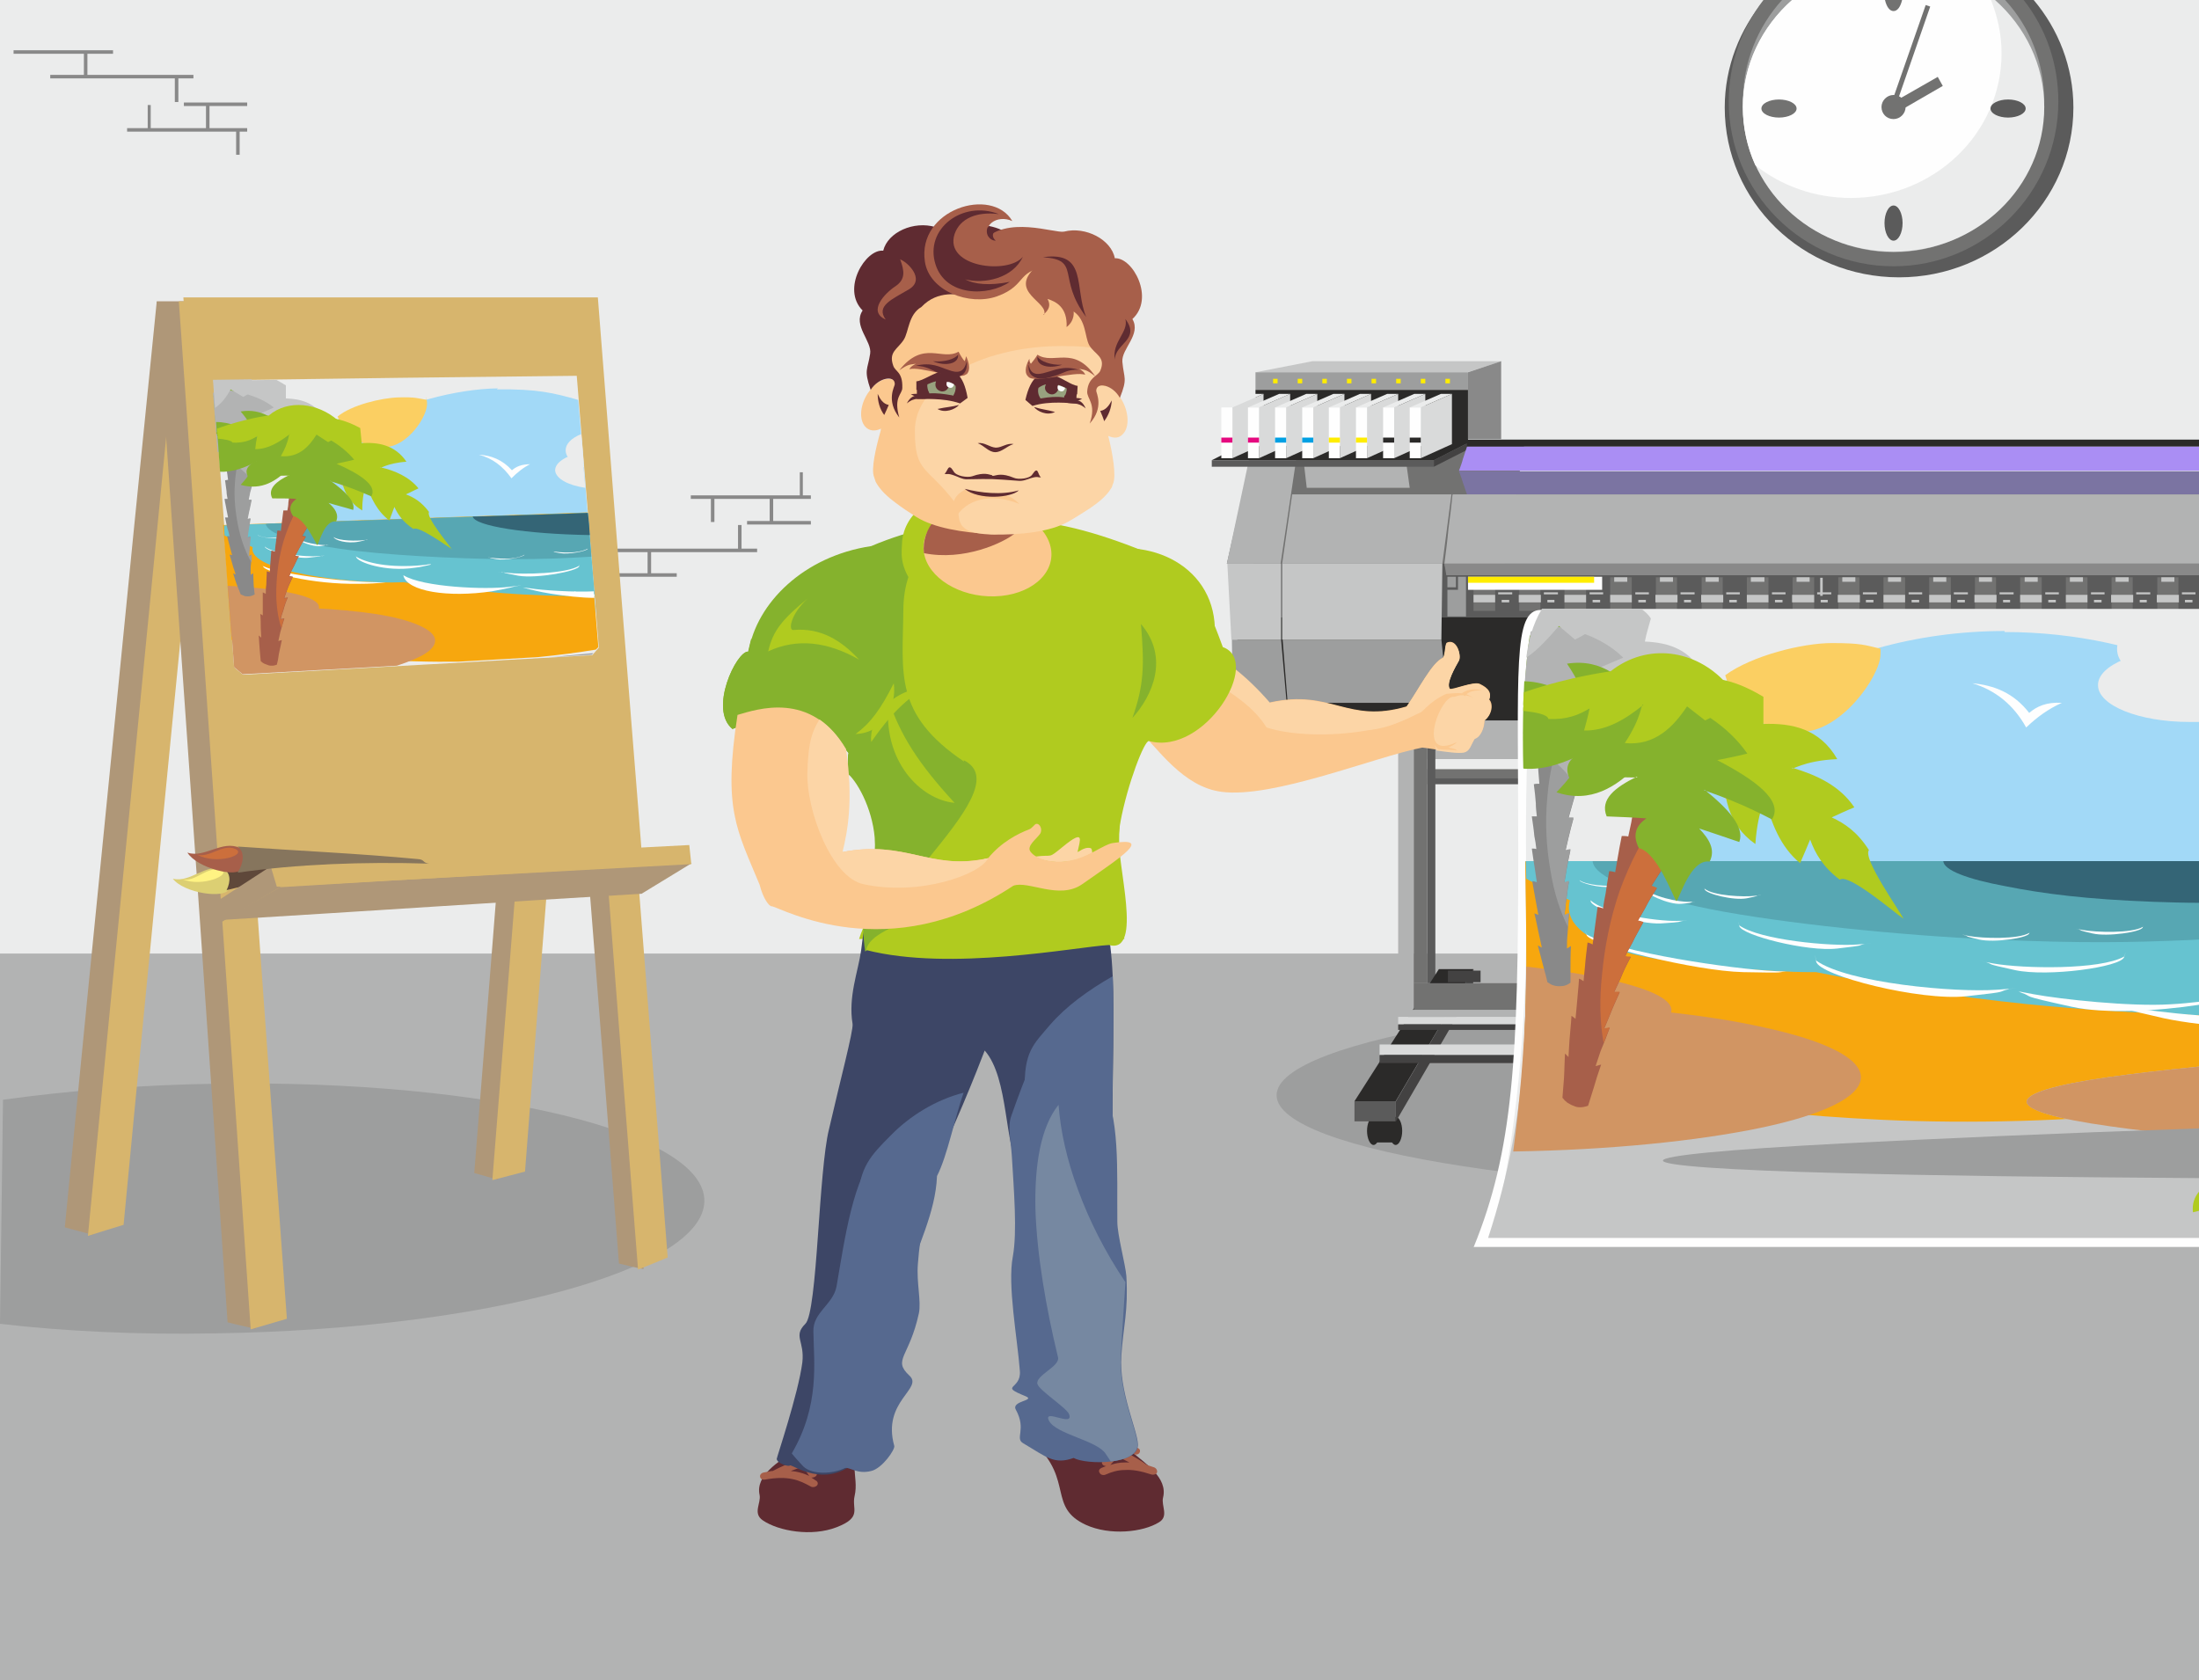<?xml version="1.0" encoding="UTF-8"?>
<!DOCTYPE svg PUBLIC "-//W3C//DTD SVG 1.1//EN" "http://www.w3.org/Graphics/SVG/1.1/DTD/svg11.dtd">
<!-- Creator: CorelDRAW 2017 -->
<svg xmlns="http://www.w3.org/2000/svg" xml:space="preserve" width="43.773mm" height="33.443mm" version="1.1" style="shape-rendering:geometricPrecision; text-rendering:geometricPrecision; image-rendering:optimizeQuality; fill-rule:evenodd; clip-rule:evenodd"
viewBox="0 0 4377 3344"
 xmlns:xlink="http://www.w3.org/1999/xlink">
 <defs>
  <style type="text/css">
   <![CDATA[
    .fil11 {fill:#FEFEFE}
    .fil0 {fill:#EBECEC}
    .fil10 {fill:#D9DADA}
    .fil7 {fill:#C5C6C6}
    .fil1 {fill:#B2B3B3}
    .fil2 {fill:#9D9E9E}
    .fil9 {fill:#898989}
    .fil5 {fill:#727271}
    .fil4 {fill:#5B5B5B}
    .fil6 {fill:#434242}
    .fil3 {fill:#2B2A29}
    .fil41 {fill:#FFF383}
    .fil39 {fill:#DCCF73}
    .fil8 {fill:#FFED00}
    .fil28 {fill:#FCD5A6}
    .fil37 {fill:#AF9778}
    .fil42 {fill:#86755D}
    .fil38 {fill:#D7B56D}
    .fil27 {fill:#FBC88F}
    .fil22 {fill:#D19563}
    .fil17 {fill:#F7A70E}
    .fil24 {fill:#A75F4A}
    .fil25 {fill:#CC6F3C}
    .fil43 {fill:#CC6F3C}
    .fil12 {fill:#E5097F}
    .fil21 {fill:#FBCF62}
    .fil36 {fill:#98A27F}
    .fil30 {fill:#5F2B31}
    .fil16 {fill:#A2D9F7}
    .fil26 {fill:#B0CB1F}
    .fil29 {fill:#B0CB1F}
    .fil33 {fill:#7688A1}
    .fil40 {fill:#5F483A}
    .fil23 {fill:#85B22D}
    .fil34 {fill:#85B22D}
    .fil15 {fill:#7B74A2}
    .fil18 {fill:#66C3D0}
    .fil19 {fill:#57A7B3}
    .fil32 {fill:#56698F}
    .fil20 {fill:#346576}
    .fil31 {fill:#3D4666}
    .fil13 {fill:#00A0E3}
    .fil14 {fill:#AA8EF4}
    .fil35 {fill:#FECC00;fill-rule:nonzero}
   ]]>
  </style>
 </defs>
 <g id="Слой_x0020_1">
  <g id="_801126864">
   <polygon class="fil0" points="0,0 4377,0 4377,3344 0,3344 "/>
   <polygon class="fil1" points="0,1898 4377,1898 4377,3344 0,3344 "/>
   <path class="fil2" d="M3813 1972c-702,3 -1272,96 -1272,208 0,112 569,200 1272,196 202,-1 394,-9 564,-23l0 -362c-170,-13 -361,-19 -564,-18z"/>
   <g>
    <polygon class="fil3" points="4377,1444 2463,1444 2463,1229 4377,1229 "/>
    <polygon class="fil3" points="2466,1442 3095,1442 3095,1228 2466,1228 "/>
    <path class="fil2" d="M2869 1273l13 126 -319 0 -10 -126 317 0zm-319 0l11 126 -107 0 -2 -126 99 0z"/>
    <polygon class="fil4" points="4377,978 2495,978 2495,1229 4377,1229 "/>
    <polygon class="fil5" points="2497,879 3035,879 2994,1122 2442,1122 "/>
    <polygon class="fil1" points="2572,984 2889,984 2871,1122 2552,1122 "/>
    <polygon class="fil1" points="2489,901 2582,901 2549,1122 2442,1122 "/>
    <polygon class="fil1" points="2601,971 2806,971 2800,928 2596,928 "/>
    <g>
     <polygon class="fil3" points="2412,916 2479,882 2921,882 2854,916 "/>
     <polygon class="fil6" points="2854,916 2921,882 2921,895 2854,929 "/>
     <polygon class="fil4" points="2412,916 2854,916 2854,929 2412,929 "/>
    </g>
    <polygon class="fil7" points="2612,719 2989,719 2921,741 2499,741 "/>
    <polygon class="fil2" points="2499,741 2922,741 2922,776 2499,776 "/>
    <polygon class="fil8" points="2534,754 2543,754 2543,763 2534,763 "/>
    <polygon class="fil8" points="2583,754 2592,754 2592,763 2583,763 "/>
    <polygon class="fil8" points="2632,754 2641,754 2641,763 2632,763 "/>
    <polygon class="fil8" points="2681,754 2690,754 2690,763 2681,763 "/>
    <polygon class="fil8" points="2730,754 2739,754 2739,763 2730,763 "/>
    <polygon class="fil8" points="2779,754 2788,754 2788,763 2779,763 "/>
    <polygon class="fil8" points="2828,754 2837,754 2837,763 2828,763 "/>
    <polygon class="fil8" points="2877,754 2886,754 2886,763 2877,763 "/>
    <polygon class="fil3" points="2499,883 2922,883 2922,776 2499,776 "/>
    <polygon class="fil9" points="2988,719 2922,741 2922,874 2988,874 "/>
    <g>
     <polygon class="fil0" points="2453,811 2515,784 2492,784 2431,811 "/>
     <polygon class="fil10" points="2453,912 2515,884 2515,784 2453,811 "/>
     <polygon class="fil11" points="2453,811 2431,811 2431,912 2453,912 "/>
     <polygon class="fil12" points="2453,871 2431,871 2431,881 2453,881 "/>
     <polygon class="fil0" points="2506,811 2568,784 2546,784 2484,811 "/>
     <polygon class="fil10" points="2506,912 2568,884 2568,784 2506,811 "/>
     <polygon class="fil11" points="2506,811 2484,811 2484,912 2506,912 "/>
     <polygon class="fil12" points="2506,871 2484,871 2484,881 2506,881 "/>
     <polygon class="fil0" points="2560,811 2622,784 2600,784 2538,811 "/>
     <polygon class="fil10" points="2560,912 2622,884 2622,784 2560,811 "/>
     <polygon class="fil11" points="2560,811 2538,811 2538,912 2560,912 "/>
     <polygon class="fil13" points="2560,871 2538,871 2538,881 2560,881 "/>
     <polygon class="fil0" points="2614,811 2676,784 2654,784 2592,811 "/>
     <polygon class="fil10" points="2614,912 2676,884 2676,784 2614,811 "/>
     <polygon class="fil11" points="2614,811 2592,811 2592,912 2614,912 "/>
     <polygon class="fil13" points="2614,871 2592,871 2592,881 2614,881 "/>
     <polygon class="fil0" points="2667,811 2729,784 2707,784 2645,811 "/>
     <polygon class="fil10" points="2667,912 2729,884 2729,784 2667,811 "/>
     <polygon class="fil11" points="2667,811 2645,811 2645,912 2667,912 "/>
     <polygon class="fil8" points="2667,871 2645,871 2645,881 2667,881 "/>
     <polygon class="fil0" points="2721,811 2783,784 2761,784 2699,811 "/>
     <polygon class="fil10" points="2721,912 2783,884 2783,784 2721,811 "/>
     <polygon class="fil11" points="2721,811 2699,811 2699,912 2721,912 "/>
     <polygon class="fil8" points="2721,871 2699,871 2699,881 2721,881 "/>
     <polygon class="fil0" points="2775,811 2837,784 2815,784 2753,811 "/>
     <polygon class="fil10" points="2775,912 2837,884 2837,784 2775,811 "/>
     <polygon class="fil11" points="2775,811 2753,811 2753,912 2775,912 "/>
     <polygon class="fil3" points="2775,871 2753,871 2753,881 2775,881 "/>
     <polygon class="fil0" points="2828,811 2890,784 2868,784 2806,811 "/>
     <polygon class="fil10" points="2828,912 2890,884 2890,784 2828,811 "/>
     <polygon class="fil11" points="2828,811 2806,811 2806,912 2828,912 "/>
     <polygon class="fil3" points="2828,871 2806,871 2806,881 2828,881 "/>
    </g>
    <polygon class="fil3" points="2920,889 4377,889 4377,875 2920,875 "/>
    <path class="fil14" d="M2920 889c334,0 669,0 1003,0l454 0 0 48 -454 0c-340,0 -680,0 -1019,0 3,-8 6,-16 8,-24 3,-8 5,-16 8,-24z"/>
    <path class="fil15" d="M2920 984c334,0 669,0 1003,0l454 0 0 -46 -454 0c-340,0 -680,0 -1019,0 3,8 6,16 8,23 3,8 5,15 8,23z"/>
    <path class="fil1" d="M2892 984c342,0 689,0 1031,0l454 0 0 138 -454 0c-348,0 -700,0 -1048,0 3,-23 6,-46 8,-69 3,-23 6,-46 8,-68z"/>
    <path class="fil7" d="M2869 1273l2 -151 -319 0 0 151 317 0zm-319 0l0 -151 -107 0 8 151 99 0z"/>
    <path class="fil9" d="M2879 1145c173,0 347,0 522,0 174,0 348,0 522,0l454 0 0 -23 -454 0c-174,0 -349,0 -524,0 -175,0 -350,0 -524,0 0,2 0,4 1,6 0,2 1,4 1,6 0,2 1,4 1,6 0,2 1,4 1,6z"/>
    <polygon class="fil2" points="2918,1148 2902,1148 2902,1174 2881,1174 2881,1227 2918,1227 "/>
    <polygon class="fil2" points="2898,1148 2881,1148 2881,1169 2898,1169 "/>
    <polygon class="fil7" points="3623,1150 3628,1150 3628,1186 3623,1186 "/>
    <g>
     <polygon class="fil5" points="2933,1149 2976,1149 2976,1216 2933,1216 "/>
     <polygon class="fil7" points="2941,1149 2967,1149 2967,1158 2941,1158 "/>
     <polygon class="fil7" points="2933,1199 2976,1199 2976,1184 2933,1184 "/>
     <polygon class="fil7" points="2989,1199 3004,1199 3004,1194 2989,1194 "/>
     <polygon class="fil7" points="2982,1183 3010,1183 3010,1179 2982,1179 "/>
    </g>
    <g>
     <polygon class="fil5" points="3024,1149 3066,1149 3066,1216 3024,1216 "/>
     <polygon class="fil7" points="3032,1149 3058,1149 3058,1158 3032,1158 "/>
     <polygon class="fil7" points="3023,1199 3067,1199 3067,1184 3023,1184 "/>
     <polygon class="fil7" points="3080,1199 3094,1199 3094,1194 3080,1194 "/>
     <polygon class="fil7" points="3073,1183 3101,1183 3101,1179 3073,1179 "/>
    </g>
    <g>
     <polygon class="fil5" points="3114,1149 3157,1149 3157,1216 3114,1216 "/>
     <polygon class="fil7" points="3123,1149 3149,1149 3149,1158 3123,1158 "/>
     <polygon class="fil7" points="3114,1199 3157,1199 3157,1184 3114,1184 "/>
     <polygon class="fil7" points="3170,1199 3185,1199 3185,1194 3170,1194 "/>
     <polygon class="fil7" points="3164,1183 3191,1183 3191,1179 3164,1179 "/>
    </g>
    <g>
     <polygon class="fil5" points="3205,1149 3248,1149 3248,1216 3205,1216 "/>
     <polygon class="fil7" points="3213,1149 3239,1149 3239,1158 3213,1158 "/>
     <polygon class="fil7" points="3205,1199 3248,1199 3248,1184 3205,1184 "/>
     <polygon class="fil7" points="3261,1199 3276,1199 3276,1194 3261,1194 "/>
     <polygon class="fil7" points="3255,1183 3282,1183 3282,1179 3255,1179 "/>
    </g>
    <g>
     <polygon class="fil5" points="3296,1149 3338,1149 3338,1216 3296,1216 "/>
     <polygon class="fil7" points="3304,1149 3330,1149 3330,1158 3304,1158 "/>
     <polygon class="fil7" points="3295,1199 3339,1199 3339,1184 3295,1184 "/>
     <polygon class="fil7" points="3352,1199 3366,1199 3366,1194 3352,1194 "/>
     <polygon class="fil7" points="3345,1183 3373,1183 3373,1179 3345,1179 "/>
    </g>
    <g>
     <polygon class="fil5" points="3387,1149 3429,1149 3429,1216 3387,1216 "/>
     <polygon class="fil7" points="3395,1149 3421,1149 3421,1158 3395,1158 "/>
     <polygon class="fil7" points="3386,1199 3430,1199 3430,1184 3386,1184 "/>
     <polygon class="fil7" points="3442,1199 3457,1199 3457,1194 3442,1194 "/>
     <polygon class="fil7" points="3436,1183 3463,1183 3463,1179 3436,1179 "/>
    </g>
    <g>
     <polygon class="fil5" points="3477,1149 3520,1149 3520,1216 3477,1216 "/>
     <polygon class="fil7" points="3485,1149 3512,1149 3512,1158 3485,1158 "/>
     <polygon class="fil7" points="3477,1199 3520,1199 3520,1184 3477,1184 "/>
     <polygon class="fil7" points="3533,1199 3548,1199 3548,1194 3533,1194 "/>
     <polygon class="fil7" points="3527,1183 3554,1183 3554,1179 3527,1179 "/>
    </g>
    <g>
     <polygon class="fil5" points="3568,1149 3611,1149 3611,1216 3568,1216 "/>
     <polygon class="fil7" points="3576,1149 3602,1149 3602,1158 3576,1158 "/>
     <polygon class="fil7" points="3567,1199 3611,1199 3611,1184 3567,1184 "/>
     <polygon class="fil7" points="3624,1199 3638,1199 3638,1194 3624,1194 "/>
     <polygon class="fil7" points="3617,1183 3645,1183 3645,1179 3617,1179 "/>
    </g>
    <g>
     <polygon class="fil5" points="3659,1149 3701,1149 3701,1216 3659,1216 "/>
     <polygon class="fil7" points="3667,1149 3693,1149 3693,1158 3667,1158 "/>
     <polygon class="fil7" points="3658,1199 3702,1199 3702,1184 3658,1184 "/>
     <polygon class="fil7" points="3714,1199 3729,1199 3729,1194 3714,1194 "/>
     <polygon class="fil7" points="3708,1183 3736,1183 3736,1179 3708,1179 "/>
    </g>
    <g>
     <polygon class="fil5" points="3749,1149 3792,1149 3792,1216 3749,1216 "/>
     <polygon class="fil7" points="3758,1149 3784,1149 3784,1158 3758,1158 "/>
     <polygon class="fil7" points="3749,1199 3792,1199 3792,1184 3749,1184 "/>
     <polygon class="fil7" points="3805,1199 3820,1199 3820,1194 3805,1194 "/>
     <polygon class="fil7" points="3799,1183 3826,1183 3826,1179 3799,1179 "/>
    </g>
    <g>
     <polygon class="fil5" points="3840,1149 3883,1149 3883,1216 3840,1216 "/>
     <polygon class="fil7" points="3848,1149 3874,1149 3874,1158 3848,1158 "/>
     <polygon class="fil7" points="3840,1199 3883,1199 3883,1184 3840,1184 "/>
     <polygon class="fil7" points="3896,1199 3911,1199 3911,1194 3896,1194 "/>
     <polygon class="fil7" points="3889,1183 3917,1183 3917,1179 3889,1179 "/>
    </g>
    <g>
     <polygon class="fil5" points="3931,1149 3973,1149 3973,1216 3931,1216 "/>
     <polygon class="fil7" points="3939,1149 3965,1149 3965,1158 3939,1158 "/>
     <polygon class="fil7" points="3930,1199 3974,1199 3974,1184 3930,1184 "/>
     <polygon class="fil7" points="3987,1199 4001,1199 4001,1194 3987,1194 "/>
     <polygon class="fil7" points="3980,1183 4008,1183 4008,1179 3980,1179 "/>
    </g>
    <g>
     <polygon class="fil5" points="4021,1149 4064,1149 4064,1216 4021,1216 "/>
     <polygon class="fil7" points="4030,1149 4056,1149 4056,1158 4030,1158 "/>
     <polygon class="fil7" points="4021,1199 4064,1199 4064,1184 4021,1184 "/>
     <polygon class="fil7" points="4077,1199 4092,1199 4092,1194 4077,1194 "/>
     <polygon class="fil7" points="4071,1183 4098,1183 4098,1179 4071,1179 "/>
    </g>
    <g>
     <polygon class="fil5" points="4112,1149 4155,1149 4155,1216 4112,1216 "/>
     <polygon class="fil7" points="4120,1149 4146,1149 4146,1158 4120,1158 "/>
     <polygon class="fil7" points="4112,1199 4155,1199 4155,1184 4112,1184 "/>
     <polygon class="fil7" points="4168,1199 4183,1199 4183,1194 4168,1194 "/>
     <polygon class="fil7" points="4162,1183 4189,1183 4189,1179 4162,1179 "/>
    </g>
    <g>
     <polygon class="fil5" points="4203,1149 4245,1149 4245,1216 4203,1216 "/>
     <polygon class="fil7" points="4211,1149 4237,1149 4237,1158 4211,1158 "/>
     <polygon class="fil7" points="4202,1199 4246,1199 4246,1184 4202,1184 "/>
     <polygon class="fil7" points="4259,1199 4273,1199 4273,1194 4259,1194 "/>
     <polygon class="fil7" points="4252,1183 4280,1183 4280,1179 4252,1179 "/>
    </g>
    <g>
     <polygon class="fil5" points="4294,1149 4336,1149 4336,1216 4294,1216 "/>
     <polygon class="fil7" points="4302,1149 4328,1149 4328,1158 4302,1158 "/>
     <polygon class="fil7" points="4293,1199 4337,1199 4337,1184 4293,1184 "/>
     <polygon class="fil7" points="4349,1199 4364,1199 4364,1194 4349,1194 "/>
     <polygon class="fil7" points="4343,1183 4370,1183 4370,1179 4343,1179 "/>
    </g>
    <g>
     <polygon class="fil11" points="3189,1174 2922,1174 2922,1148 3189,1148 "/>
     <polygon class="fil8" points="3173,1148 2922,1148 2922,1160 3173,1160 "/>
    </g>
    <g>
     <path class="fil3" d="M2734 2223c7,0 13,13 13,28 0,15 -6,28 -13,28 -7,0 -13,-13 -13,-28 0,-15 6,-28 13,-28z"/>
     <path class="fil3" d="M2778 2223c7,0 13,13 13,28 0,15 -6,28 -13,28 -7,0 -13,-13 -13,-28 0,-15 6,-28 13,-28z"/>
     <polygon class="fil3" points="2735,2225 2781,2225 2781,2274 2735,2274 "/>
     <polygon class="fil1" points="2841,1434 3931,1434 3931,1511 2841,1511 "/>
     <polygon class="fil0" points="2841,1531 3931,1531 3931,1511 2841,1511 "/>
     <polygon class="fil5" points="2841,1531 3931,1531 3931,1548 2841,1548 "/>
     <polygon class="fil4" points="2841,1561 3931,1561 3931,1548 2841,1548 "/>
     <polygon class="fil1" points="2783,1434 2814,1434 2814,2010 2783,2010 "/>
     <polygon class="fil5" points="2841,1434 2814,1434 2814,1957 2841,1957 "/>
     <polygon class="fil4" points="2841,1434 2857,1434 2857,1957 2841,1957 "/>
     <polygon class="fil3" points="2778,2192 2696,2192 2864,1929 2933,1929 "/>
     <polygon class="fil4" points="2696,2192 2778,2192 2778,2232 2696,2232 "/>
     <polygon class="fil6" points="2933,1929 2778,2193 2778,2233 2932,1968 "/>
     <polygon class="fil5" points="4003,2012 2814,2012 2814,1957 4003,1957 "/>
     <polygon class="fil1" points="2783,2024 4016,2024 4016,2010 2783,2010 "/>
     <polygon class="fil10" points="2783,2024 4016,2024 4016,2039 2783,2039 "/>
     <polygon class="fil6" points="2783,2050 4016,2050 4016,2039 2783,2039 "/>
     <polygon class="fil10" points="2746,2079 3979,2079 3979,2100 2746,2100 "/>
     <polygon class="fil6" points="2746,2116 3979,2116 3979,2100 2746,2100 "/>
     <polygon class="fil6" points="2882,1955 2947,1955 2947,1932 2882,1932 "/>
    </g>
    <g>
     <polygon class="fil1" points="4377,1434 3655,1434 3655,1511 4377,1511 "/>
     <polygon class="fil0" points="4377,1531 3655,1531 3655,1511 4377,1511 "/>
     <polygon class="fil5" points="4377,1531 3655,1531 3655,1548 4377,1548 "/>
     <polygon class="fil4" points="4377,1561 3655,1561 3655,1548 4377,1548 "/>
     <polygon class="fil5" points="3583,2012 4377,2012 4377,1957 3583,1957 "/>
     <polygon class="fil1" points="4377,2024 3569,2024 3569,2010 4377,2010 "/>
     <polygon class="fil10" points="4377,2024 3569,2024 3569,2039 4377,2039 "/>
     <polygon class="fil6" points="4377,2050 3569,2050 3569,2039 4377,2039 "/>
     <polygon class="fil10" points="4377,2079 3606,2079 3606,2100 4377,2100 "/>
     <polygon class="fil6" points="4377,2116 3606,2116 3606,2100 4377,2100 "/>
    </g>
   </g>
   <path class="fil11" d="M2934 2482l1443 0 0 -1268 -533 0 -6 0 -759 0 -12 0c-56,0 -45,115 -45,484 0,408 -10,592 -89,785z"/>
   <path class="fil11" d="M3827 1268c218,0 413,1 550,4l0 15c-136,2 -332,4 -550,4 -412,0 -747,-5 -747,-11 0,-6 334,-11 747,-11z"/>
   <path class="fil11" d="M3827 1316c218,0 413,-1 550,-1l0 -6c-136,-1 -332,-1 -550,-1 -412,0 -747,2 -747,4 0,2 334,4 747,4z"/>
   <path class="fil11" d="M3827 2280c218,0 413,-1 550,-4l0 -15c-136,-2 -332,-4 -550,-4 -412,0 -747,5 -747,11 0,6 334,11 747,11z"/>
   <path class="fil11" d="M3827 2232c218,0 413,1 550,1l0 6c-136,1 -332,1 -550,1 -412,0 -747,-2 -747,-4 0,-2 334,-4 747,-4z"/>
   <path class="fil11" d="M3842 1474c171,0 310,139 310,310 0,171 -139,310 -310,310 -171,0 -310,-139 -310,-310 0,-171 139,-310 310,-310zm0 36c151,0 274,123 274,274 0,151 -123,274 -274,274 -151,0 -274,-123 -274,-274 0,-151 123,-274 274,-274z"/>
   <g>
    <path class="fil0" d="M3069 1212c257,0 514,0 770,0l538 0 0 1199 -536 0c-286,0 -572,0 -858,0 41,-200 56,-400 55,-599 -1,-200 -5,-400 31,-599z"/>
    <path class="fil16" d="M3990 1258c143,0 278,31 388,83l0 696c-107,53 -241,85 -387,85 -181,0 -345,-48 -462,-127 -117,-78 -190,-186 -192,-306 -1,-119 71,-228 190,-306 120,-78 285,-127 463,-127z"/>
    <path class="fil7" d="M3037 1714c268,0 536,0 804,0l536 0 0 750 -535 0c-293,0 -587,0 -880,0 41,-125 64,-250 71,-375 7,-125 5,-250 3,-375z"/>
    <path class="fil17" d="M3037 1714c207,0 414,0 621,0 207,0 414,0 621,0 34,8 67,16 99,24l0 461c-30,5 -62,10 -95,14 -155,19 -366,24 -535,16 -168,-8 -275,-21 -396,-40 -120,-20 -229,-45 -320,-75 4,-66 6,-133 6,-199 0,-66 -1,-133 -2,-199z"/>
    <path class="fil16" d="M3626 1306c153,0 276,82 276,183 0,101 -124,183 -278,183 -153,0 -279,-82 -279,-183 0,-101 128,-183 281,-183z"/>
    <path class="fil18" d="M4377 1714l-454 0c-241,0 -482,0 -722,0 -55,0 -110,0 -164,0 0,12 1,24 1,35 26,15 55,29 87,43 -12,42 27,78 110,103 83,25 288,40 370,40 82,0 6,0 10,0 133,27 277,49 423,64 107,11 237,18 339,22l0 -307z"/>
    <path class="fil19" d="M4377 1714l-456 0c-240,0 -481,0 -721,0 -10,0 -20,0 -30,0 3,33 92,67 236,96 143,28 377,52 558,60 181,8 279,6 396,1 6,0 12,-1 17,-1l0 -156z"/>
    <path class="fil20" d="M4377 1714l-113 0c-127,0 -253,0 -380,0 -5,0 -11,0 -16,0 1,18 48,36 124,50 75,15 161,26 294,31 30,1 61,2 91,2l0 -84z"/>
    <path class="fil0" d="M4354 1291c8,0 16,0 23,1l0 145c-6,0 -13,0 -19,0 -101,0 -182,-33 -182,-73 -1,-40 79,-73 178,-73z"/>
    <path class="fil0" d="M4338 1221c13,0 26,1 39,3l0 142c-7,1 -15,1 -23,1 -76,0 -138,-33 -140,-73 -2,-40 50,-73 124,-73z"/>
    <path class="fil21" d="M3743 1292c0,4 1,-33 0,11 -1,44 -79,154 -159,154 -79,0 -132,-48 -150,-113 53,-39 154,-64 212,-64 59,0 66,4 96,11z"/>
    <path class="fil7" d="M4377 2262c-68,-6 -127,-13 -176,-20 -108,-15 -166,-32 -167,-49 0,-17 57,-34 163,-49 50,-7 110,-14 180,-21l0 139z"/>
    <path class="fil11" d="M3926 1360c46,14 82,43 107,88 21,-20 44,-37 71,-49 -30,-2 -50,7 -65,20 -31,-40 -70,-55 -113,-59z"/>
    <path class="fil11" d="M3350 1833c-13,2 4,2 -43,5 -46,3 -141,-30 -141,-45 0,-15 0,-1 0,-1 27,26 131,42 172,41 41,-1 8,0 11,0z"/>
    <path class="fil11" d="M3711 1879c-17,4 6,2 -54,9 -60,7 -192,-27 -195,-45 -4,-18 0,-1 0,-1 41,29 181,42 235,38 54,-4 10,-1 15,-1z"/>
    <path class="fil11" d="M3998 1969c-26,6 8,4 -84,14 -92,10 -293,-41 -299,-69 -5,-28 0,-1 0,-2 63,45 278,64 360,58 82,-6 15,-1 23,-2z"/>
    <path class="fil11" d="M3557 1934c-27,1 9,3 -87,1 -96,-2 -307,-55 -312,-74 -6,-19 0,-1 0,-1 66,36 290,69 376,73 86,4 16,1 24,1z"/>
    <path class="fil11" d="M3369 1795c-7,2 2,2 -23,4 -25,2 -75,-21 -75,-32 0,-11 0,0 0,-1 14,18 70,30 92,29 22,-1 4,0 6,0z"/>
    <path class="fil11" d="M3500 1782c-7,2 2,1 -23,6 -26,5 -82,-9 -84,-18 -2,-9 0,0 0,-1 17,14 78,17 101,14 23,-3 4,-1 6,-1z"/>
    <path class="fil11" d="M3222 1761c-5,2 2,1 -17,4 -19,3 -60,-7 -61,-13 -1,-7 0,0 0,0 13,10 57,13 74,10 17,-2 3,0 5,-1z"/>
    <path class="fil11" d="M4204 1998c32,11 15,9 104,29 19,4 43,8 69,11l0 -17c-57,-4 -115,-12 -145,-17 -46,-8 -19,-4 -28,-6z"/>
    <path class="fil11" d="M4021 1975c32,11 -11,4 103,29 63,14 169,9 253,-4l0 -6c-18,2 -37,4 -57,5 -80,5 -218,-10 -272,-20 -54,-10 -19,-4 -28,-6z"/>
    <path class="fil11" d="M3953 1915c18,6 -6,2 58,16 65,14 211,-6 217,-26 6,-19 0,-1 0,-1 -48,27 -201,24 -259,14 -58,-11 -11,-2 -16,-3z"/>
    <path class="fil11" d="M4138 1850c8,3 -3,1 27,8 30,7 97,-3 100,-12 3,-9 0,0 0,-1 -22,13 -93,11 -120,6 -27,-5 -5,-1 -7,-1z"/>
    <path class="fil11" d="M3912 1862c8,3 -3,1 27,8 30,7 97,-3 100,-12 3,-9 0,0 0,-1 -22,13 -93,11 -120,6 -27,-5 -5,-1 -7,-2z"/>
    <path class="fil22" d="M3037 1998c187,3 354,20 474,47 120,26 194,61 193,100 -1,39 -76,74 -200,100 -125,26 -299,44 -492,47 13,-98 21,-196 25,-293z"/>
    <path class="fil22" d="M3038 1924c176,20 289,51 289,87 -1,35 -116,67 -294,87 3,-58 4,-115 5,-173z"/>
    <path class="fil23" d="M3033 1406c8,-11 17,-22 24,-34 12,9 25,18 38,27 64,-33 90,-70 108,-107 -21,-30 -51,-55 -115,-63 -14,13 -27,26 -39,40 -2,-2 -3,-3 -4,-5 -7,47 -10,95 -11,142z"/>
    <path class="fil9" d="M3121 1243c9,-5 18,-8 26,-9 8,-1 15,-1 23,0 8,1 14,3 21,6 7,3 13,7 19,12 -8,12 -14,24 -19,34 -4,8 -7,15 -11,23 4,2 7,4 10,6 -6,13 -11,24 -16,35 -3,8 -7,16 -10,24 4,1 7,3 11,4 -6,13 -10,25 -15,36 -3,8 -6,16 -9,24 4,1 7,2 11,3 -5,13 -10,26 -14,36 -3,8 -6,16 -9,24 4,1 7,1 11,2 -5,14 -9,26 -13,37 -3,8 -5,17 -8,25 4,0 7,1 11,1 -4,14 -8,27 -11,38 -2,8 -5,17 -7,25 3,0 7,0 10,0 -4,14 -7,27 -10,39 -2,9 -4,17 -6,26 3,-1 6,-1 10,-2 -3,15 -6,28 -8,40 -1,9 -3,17 -4,26 3,-1 6,-2 9,-3 -3,15 -4,29 -6,41 -1,9 -2,18 -3,27 3,-1 6,-3 9,-4 -1,15 -2,29 -3,42 -1,9 -1,18 -1,27 3,-2 5,-3 8,-5 -1,16 -1,30 -1,42 0,11 0,22 0,31 -4,3 -8,5 -12,6 -4,1 -8,1 -12,1 -4,0 -8,-1 -11,-2 -4,-1 -7,-4 -11,-6 -2,-10 -5,-20 -8,-31 -3,-13 -7,-26 -11,-42 3,1 5,3 8,4 -2,-9 -4,-18 -6,-27 -3,-13 -5,-26 -9,-41 3,1 5,2 8,3 -2,-9 -3,-18 -5,-27 -2,-12 -5,-26 -7,-40 3,0 6,1 9,2 -1,-9 -3,-18 -4,-27 -2,-12 -4,-25 -6,-40 3,0 6,0 9,1 -1,-9 -2,-17 -4,-26 -1,-12 -3,-25 -5,-39 3,0 7,0 10,0 -1,-9 -2,-17 -2,-26 -1,-12 -2,-24 -4,-38 3,-1 7,-1 11,-1 -1,-9 -1,-17 -2,-25 -1,-12 -1,-24 -2,-37 4,-1 7,-2 11,-2 0,-8 -1,-17 -1,-25 0,-11 0,-23 -1,-36 4,-2 8,-3 11,-3 0,-8 0,-17 0,-24 0,-11 0,-23 1,-36 4,-2 8,-3 12,-4 1,-8 1,-16 1,-24 1,-11 2,-22 3,-35 4,-2 8,-4 12,-5 1,-8 2,-16 3,-24 2,-11 5,-22 9,-34z"/>
    <path class="fil2" d="M3178 1339c-2,3 -3,6 -4,9 -3,8 -7,16 -10,24 4,1 7,3 11,4 -6,13 -10,25 -15,36 -3,8 -6,16 -9,24 4,1 7,2 11,3 -5,13 -10,26 -14,36 -3,8 -6,16 -9,24 4,1 7,1 11,2 -5,14 -9,26 -13,37 -3,8 -5,17 -8,25 4,0 7,1 11,1 -4,14 -8,27 -11,38 -2,8 -5,17 -7,25 3,0 7,0 10,0 -4,14 -7,27 -10,39 -2,9 -4,17 -6,26 3,-1 6,-1 10,-2 -3,15 -6,28 -8,40 -1,9 -3,17 -4,26 3,-1 6,-2 9,-3 -3,15 -4,29 -6,41 -1,9 -2,18 -3,27 3,-1 6,-3 9,-4 -1,9 -2,19 -2,28 -15,-29 -28,-68 -35,-113 -8,-45 -11,-95 -6,-146 4,-51 16,-99 34,-142 18,-43 41,-80 66,-107z"/>
    <path class="fil7" d="M3482 1631c-5,-13 -64,-109 -51,-123 -17,-32 -37,-49 -59,-61 14,-5 27,-9 40,-14 -22,-39 -58,-60 -99,-77 -1,6 18,-11 78,-8 -23,-55 -69,-69 -117,-71 3,-16 8,-31 12,-46 -5,-8 -12,-14 -19,-19 -34,0 -68,0 -101,0 -22,32 -28,70 -12,123 14,2 29,4 43,6 -9,50 -6,103 39,140 10,-63 29,-80 23,-80 7,46 19,89 51,120 7,-13 14,-26 21,-39 7,25 18,49 45,73 15,-11 93,68 104,76z"/>
    <path class="fil1" d="M3151 1578c5,-8 11,-75 44,-78 6,-22 -8,-37 -29,-50 24,2 49,4 74,7 5,-27 -29,-50 -75,-72 -8,3 37,1 124,23 16,-36 -42,-59 -110,-77 17,-7 35,-15 52,-22 -39,-38 -89,-55 -144,-64 -14,3 -27,7 -40,12 -8,46 -12,91 -14,136 10,-2 15,-3 11,-4 -4,3 -8,6 -11,9 0,21 0,42 -1,63 13,-2 27,-5 40,-7 -15,15 -21,31 -4,52 34,0 73,65 82,73z"/>
    <path class="fil7" d="M3038 1309c24,-16 44,-39 65,-63 11,9 21,18 32,27 55,-27 42,-38 54,-61 -40,0 -80,0 -120,0 -19,32 -27,65 -31,97z"/>
    <path class="fil23" d="M3033 1530c42,3 83,-12 124,-33 -4,-6 -6,26 -59,80 68,23 120,-11 162,-54 12,14 24,28 37,43 79,-18 118,-51 144,-89 -20,-42 -53,-81 -129,-112 -14,12 -29,24 -43,36 -34,-49 -79,-91 -150,-80 42,62 39,95 44,89 -40,-30 -82,-53 -129,-54 -1,16 -1,31 -2,46 0,2 1,5 2,7 -1,0 -1,-1 -2,-1 -1,40 -1,81 0,121z"/>
    <path class="fil24" d="M3351 1393c11,-3 20,-4 29,-3 9,1 18,4 26,8 8,3 17,8 24,13 8,6 15,13 21,21 -9,13 -17,24 -24,34 -6,8 -11,15 -17,23 4,3 7,6 11,10 -9,13 -18,24 -25,35 -5,8 -11,16 -17,23 4,3 8,6 11,9 -9,13 -18,25 -26,36 -5,8 -11,16 -17,24 4,2 8,5 11,7 -9,13 -18,26 -26,37 -5,8 -11,16 -16,25 4,2 8,4 12,6 -9,14 -17,26 -25,38 -5,8 -11,17 -16,25 4,1 8,3 11,4 -9,14 -17,27 -23,39 -5,9 -10,18 -15,26 4,1 8,2 11,3 -8,15 -16,28 -22,41 -5,9 -10,18 -14,27 4,1 7,1 11,1 -8,15 -15,29 -20,42 -4,9 -9,19 -13,28 4,0 7,0 11,0 -7,16 -14,31 -19,44 -4,10 -8,19 -12,29 4,-1 7,-1 11,-2 -6,17 -12,32 -18,46 -3,10 -7,20 -10,30 4,-1 7,-2 11,-3 -6,17 -11,33 -15,47 -4,13 -8,25 -11,35 -6,2 -11,3 -16,3 -5,0 -9,-1 -13,-3 -4,-1 -8,-4 -12,-6 -4,-3 -7,-6 -10,-10 1,-12 2,-24 3,-38 1,-15 1,-32 2,-50 2,2 5,5 7,7 1,-11 1,-22 2,-33 1,-15 3,-31 4,-49 3,2 6,4 8,6 1,-11 2,-21 3,-32 1,-15 3,-30 4,-48 3,1 6,3 9,5 1,-11 2,-21 3,-31 1,-14 3,-29 5,-46 4,1 7,2 10,4 1,-10 3,-20 4,-30 2,-14 4,-29 6,-45 4,1 8,2 11,3 1,-10 3,-20 5,-30 2,-13 4,-28 7,-44 4,0 8,1 12,2 2,-10 3,-19 5,-29 2,-13 5,-27 8,-43 4,0 9,0 13,1 2,-10 4,-19 6,-28 2,-13 5,-26 9,-41 5,-1 9,-1 14,0 2,-9 4,-19 6,-28 3,-12 6,-26 9,-40 5,-1 10,-1 14,-1 2,-9 4,-18 7,-27 3,-12 6,-25 10,-39 5,-2 10,-2 15,-2 3,-9 5,-18 7,-26 3,-12 7,-24 11,-38z"/>
    <path class="fil25" d="M3403 1523c-2,3 -5,6 -7,10 -5,8 -11,16 -17,23 4,3 8,6 11,9 -9,13 -18,25 -26,36 -5,8 -11,16 -17,24 4,2 8,5 11,7 -9,13 -18,26 -26,37 -5,8 -11,16 -16,25 4,2 8,4 12,6 -9,14 -17,26 -25,38 -5,8 -11,17 -16,25 4,1 8,3 11,4 -9,14 -17,27 -23,39 -5,9 -10,18 -15,26 4,1 8,2 11,3 -8,15 -16,28 -22,41 -5,9 -10,18 -14,27 4,1 7,1 11,1 -8,15 -15,29 -20,42 -4,9 -9,19 -13,28 4,0 7,0 11,0 -7,16 -14,31 -19,44 -4,10 -8,19 -12,29 4,-1 7,-1 11,-2 -4,10 -8,21 -12,31 -7,-37 -9,-85 -3,-138 5,-53 16,-110 35,-165 20,-55 46,-105 77,-148 31,-43 66,-77 100,-100z"/>
    <path class="fil26" d="M3789 1829c-7,-15 -82,-120 -69,-137 -23,-36 -48,-53 -74,-65 15,-7 30,-14 45,-20 -29,-43 -74,-64 -124,-79 -1,7 20,-14 90,-17 -35,-61 -91,-72 -147,-70 0,-18 0,-36 0,-54 -66,-40 -113,-42 -154,-33 -11,43 -11,93 25,166 17,1 34,1 51,2 -3,59 6,119 62,158 5,-74 25,-95 18,-95 13,53 32,101 71,133 7,-16 14,-32 20,-47 10,28 26,55 59,80 17,-14 113,69 126,77z"/>
    <path class="fil23" d="M3337 1794c7,-9 29,-85 66,-79 12,-24 -1,-45 -21,-66 27,9 54,18 80,27 11,-30 -22,-66 -69,-104 -9,1 42,11 134,59 24,-38 -36,-80 -109,-118 20,-4 40,-8 60,-13 -39,-56 -96,-89 -159,-116 -62,3 -118,15 -154,56 21,12 42,24 62,36 -71,11 -128,31 -100,79 89,-14 140,-4 131,-9 -43,21 -74,45 -60,79 26,1 53,2 79,4 -19,13 -29,31 -15,59 37,9 67,95 75,106z"/>
    <path class="fil26" d="M3033 1415c25,3 47,7 49,16 36,2 61,-8 82,-21 -3,15 -7,30 -11,44 44,1 82,-22 118,-51 -5,-5 -1,22 -37,76 59,6 96,-31 124,-73 12,9 24,19 36,28 62,-29 23,-40 40,-76 -59,-64 -154,-80 -228,-22 0,1 -73,8 -173,42 -1,12 -1,24 -1,37z"/>
    <path class="fil22" d="M4377 2123c-70,7 -130,14 -180,21 -106,15 -163,32 -163,49 0,17 59,34 167,49 49,7 108,14 176,20l0 -139z"/>
    <path class="fil2" d="M4377 2246c-293,10 -533,21 -711,30 -229,12 -355,24 -356,34 -1,10 123,19 354,25 178,5 419,8 713,10l0 -99z"/>
    <path class="fil26" d="M4377 2410c-4,1 -8,2 -12,3 -2,-17 3,-30 12,-41l0 38z"/>
   </g>
   <g>
    <g>
     <path class="fil27" d="M2260 1320c63,3 184,39 268,79l0 -1c123,-27 153,43 272,8 25,-36 50,-87 72,-97 6,-3 5,-29 8,-30 20,-9 29,26 24,35 -7,12 -27,46 -18,57 6,2 47,-15 59,-10 8,4 27,13 19,31 9,9 6,31 -9,41 0,13 -6,32 -19,36 -8,13 -10,25 -21,27 -17,4 -50,-4 -84,-8 -93,18 -297,102 -400,88 -76,-10 -126,-85 -171,-131 -45,-46 -97,-132 1,-127z"/>
     <path class="fil28" d="M2860 1494c22,3 42,6 54,4 12,-3 13,-14 21,-27 13,-4 19,-23 19,-36 14,-10 18,-32 9,-41 7,-18 -11,-27 -19,-31 -12,-6 -53,12 -59,10 -9,-11 12,-46 18,-57 5,-9 -4,-44 -24,-35 -3,1 -3,28 -8,30 -22,10 -47,62 -72,97 -108,32 -143,-24 -242,-13 30,28 77,49 136,57 58,8 102,-20 146,-39 -2,21 14,64 21,82z"/>
     <path class="fil28" d="M2965 1395c0,-1 -1,-1 -1,-2 7,-18 -11,-27 -19,-31 -12,-6 -53,12 -59,10 -9,-11 12,-46 18,-57 5,-9 -4,-44 -24,-35 -3,1 -3,28 -8,30 -22,10 -47,62 -72,97 -119,35 -149,-35 -272,-8 -99,-114 -177,-127 -257,-146 79,85 199,113 250,195 100,32 305,7 326,-60 38,1 90,15 118,8z"/>
     <path class="fil27" d="M2910 1379l1 1c-10,-1 -21,0 -32,1 -38,17 -47,39 -74,56 25,7 37,25 36,29 7,7 14,17 21,25 13,2 26,1 39,3 -2,-2 -10,-5 -18,-6 8,-4 14,-7 17,-11 -46,22 -51,-7 -43,-38 7,-26 24,-53 36,-52 5,0 9,-4 21,-3l2 2c0,-1 1,-1 1,-2 6,1 11,2 16,6 -4,-4 -9,-6 -14,-8 6,-6 17,-8 31,-8 -13,-3 -27,-3 -39,5z"/>
    </g>
    <path class="fil29" d="M1955 1471c56,35 -12,104 -86,178 -61,60 85,49 52,68 -73,42 -153,50 -178,79 -8,0 -12,1 -12,2 6,17 -12,41 -21,71l528 0c-3,-19 -6,-42 -10,-66 6,-50 -5,-131 2,-166 14,-76 48,-164 57,-162 111,30 226,-159 147,-187 -23,-62 -52,-147 -143,-185 -171,-71 -399,-130 -422,75 -13,116 -38,191 85,293z"/>
    <path class="fil30" d="M1660 2769c-63,3 -49,22 -48,49 -12,14 -18,32 -14,50 -5,6 -11,13 -19,20 -28,22 -76,48 -67,88 3,16 -14,36 6,50 32,22 98,33 147,14 52,-20 30,-36 36,-62 5,-21 0,-39 0,-57 37,-12 54,-60 48,-80 -6,-20 -4,-10 -7,-15 8,-32 -18,-60 -81,-57z"/>
    <path class="fil24" d="M1537 2928c0,0 0,0 1,0 15,-8 31,-15 45,-19 0,0 -1,0 -1,-1 -5,-2 -9,-3 -13,-1 0,0 0,0 0,0 0,0 0,0 0,0 0,0 0,0 0,0 0,0 0,0 0,0 0,0 0,0 0,0 0,0 -1,1 -1,1 -4,2 -9,2 -12,-2 -3,-3 -2,-8 2,-10 1,-1 2,-1 3,-2 0,0 0,0 0,0 9,-4 19,-4 29,1 4,2 8,5 12,8 18,-4 35,-4 50,-1 5,1 7,5 6,9 -1,4 -6,6 -11,5 -9,-2 -20,-2 -32,-1 3,4 7,9 10,15 2,4 1,8 -4,10 -2,1 -4,1 -6,1 3,2 6,4 9,6 4,2 5,7 2,10 -3,3 -8,4 -12,2 -11,-6 -22,-12 -37,-15 -14,-3 -32,-3 -54,1 -5,1 -9,-1 -10,-5 -1,-4 2,-8 7,-9 5,-1 11,-2 16,-3zm60 -8c-8,2 -15,5 -23,8 3,0 6,1 9,1 11,2 20,5 28,9 0,0 -1,-1 -1,-1 -3,-5 -6,-10 -10,-13 -1,-1 -2,-3 -3,-4z"/>
    <path class="fil31" d="M1853 2339c-4,87 -39,191 -76,300 -29,82 -68,196 -89,282 -58,36 -113,-8 -116,-4 -2,3 -25,-4 -26,-13 0,-3 43,-130 51,-192 5,-43 -19,-52 6,-77 12,-11 19,-90 25,-175 6,-83 12,-172 22,-212 22,-96 49,-197 47,-210 -9,-54 11,-104 17,-146 7,-57 11,-100 85,-114 63,-12 155,-20 234,-18 79,3 146,17 160,51 21,49 24,138 23,233 0,97 -5,202 3,272 -38,30 -117,112 -189,10 -32,-45 -21,-179 -70,-235 -12,32 -67,171 -108,247z"/>
    <path class="fil32" d="M1865 2342c-3,71 -38,138 -66,223 -48,-44 -90,-111 -90,-176 0,-64 25,-90 64,-129 38,-39 90,-71 145,-85 -18,51 -32,125 -53,166z"/>
    <path class="fil32" d="M2068 2319c5,5 10,9 14,12 0,0 0,0 0,0 1,1 2,1 3,2 0,0 0,0 0,0 1,1 2,1 3,2 0,0 0,0 0,0 1,1 2,1 3,2 0,0 0,0 0,0 6,3 11,6 17,8 0,0 0,0 0,0 1,0 2,1 3,1 0,0 0,0 0,0 1,0 2,1 3,1 0,0 0,0 0,0 6,2 12,2 18,2 0,0 0,0 0,0 1,0 2,0 3,0 0,0 0,0 0,0 1,0 2,0 3,0 0,0 0,0 0,0 6,-1 12,-2 17,-3 0,0 0,0 0,0 1,0 1,0 2,-1 0,0 0,0 0,0 1,0 1,-1 2,-1 0,0 0,0 0,0 5,-1 9,-4 14,-6 0,0 0,0 0,0 1,0 1,-1 2,-1 0,0 0,0 0,0 1,0 1,-1 2,-1 0,0 0,0 1,0 1,0 1,-1 2,-1 0,0 0,0 0,0 4,-2 8,-5 12,-8 0,0 0,0 0,0 1,0 1,-1 2,-1 0,0 0,0 1,0 0,0 1,-1 1,-1 0,0 1,0 1,-1 0,0 1,-1 1,-1 0,0 1,0 1,-1 1,0 1,-1 1,-1 0,0 0,0 0,0 1,0 1,-1 2,-1 0,0 0,0 0,0 1,0 1,-1 2,-1 0,0 0,0 0,0 1,0 1,-1 2,-1 1,0 1,-1 2,-1 0,0 0,0 0,0 0,0 1,-1 1,-1 0,0 0,0 1,-1 0,0 1,-1 1,-1 0,0 1,0 1,-1 0,0 1,0 1,-1 0,0 1,-1 1,-1 0,0 0,0 1,-1 0,0 1,-1 1,-1 0,0 0,0 0,0 1,0 1,-1 1,-1 0,0 0,0 0,0 1,0 1,-1 2,-1 -5,-47 -5,-109 -4,-174 1,-64 2,-131 0,-190 -49,28 -93,60 -125,97 -32,38 -53,53 -50,132 3,79 12,101 28,147z"/>
    <path class="fil32" d="M1852 2298c0,4 0,9 0,13 0,0 0,1 0,1 0,3 0,5 0,8 0,0 0,1 0,1 0,11 -1,22 -2,33 0,0 0,0 0,0 -2,21 -19,103 -23,162 -3,37 7,74 2,98 -19,88 -53,92 -19,124 29,26 -55,51 -30,140 2,7 -24,45 -46,50 -28,7 -42,-8 -52,-6 -24,12 -65,14 -83,-3 -8,-9 -16,-17 -23,-26 56,-96 44,-180 43,-243 -1,-38 39,-53 46,-89 16,-92 33,-220 83,-270 29,8 66,10 105,7z"/>
    <path class="fil30" d="M2176 2765c54,6 47,25 46,52 11,15 16,33 12,51 4,7 10,14 18,21 27,24 73,52 63,92 -4,16 12,37 -8,49 -32,20 -98,27 -146,5 -75,-35 -25,-88 -100,-160 -12,-12 18,-28 24,-44 2,-5 4,-10 8,-15 -7,-32 13,-59 83,-52z"/>
    <path class="fil24" d="M2284 2916c0,0 0,0 -1,0 -14,-10 -28,-18 -42,-25 0,0 1,0 1,0 5,-2 9,-1 12,1 0,0 0,0 0,0 0,0 0,0 0,0 0,0 0,0 0,0 0,0 0,0 0,0 0,0 0,0 0,0 0,0 1,1 1,1 4,3 9,3 12,0 3,-3 3,-8 -1,-10 -1,-1 -2,-1 -3,-2 0,0 0,0 0,0 -9,-5 -18,-6 -29,-3 -4,1 -9,3 -13,6 -18,-6 -34,-9 -49,-8 -5,0 -8,4 -7,8 1,4 5,7 10,6 9,-1 20,0 32,4 -4,4 -8,8 -12,13 -3,3 -2,8 2,10 2,1 3,1 5,1 -3,1 -7,3 -10,4 -4,2 -6,6 -3,10 2,4 8,5 12,3 11,-5 24,-9 38,-9 15,-1 32,2 53,9 4,1 9,0 11,-4 1,-4 -1,-8 -5,-10 -5,-2 -10,-3 -15,-5zm-58 -16c7,3 14,7 22,11 -3,0 -6,0 -9,0 -11,0 -20,2 -29,5 0,0 1,-1 1,-1 4,-4 7,-8 11,-12 1,-1 3,-2 4,-3z"/>
    <path class="fil32" d="M2192 2156c38,64 31,174 32,276 0,26 16,84 18,108 4,70 -6,99 -10,158 -5,72 32,148 33,177 2,41 -103,41 -128,27 -39,14 -54,-2 -100,-29 -18,-10 7,-27 -15,-67 -10,-18 41,-18 19,-27 -54,-22 -8,-12 -11,-50 -5,-66 -25,-171 -14,-228 9,-50 2,-132 -2,-200 -2,-31 -9,-58 -1,-80 112,-319 120,-163 179,-65z"/>
    <path class="fil33" d="M2242 2520c0,9 -1,17 -1,26 0,-9 1,-17 1,-26zm-2 33c-3,52 -7,102 -9,145 -5,72 32,148 33,177 1,20 -24,31 -53,34 -3,-5 -7,-10 -10,-15 -17,-27 -99,-39 -113,-66 -13,-26 50,14 40,-13 -4,-12 -59,-47 -63,-60 -5,-17 45,-35 41,-53 -24,-99 -42,-204 -45,-294 -2,-88 10,-164 46,-209 4,54 17,111 39,170 22,60 53,122 94,183z"/>
    <path class="fil34" d="M1489 1297c-23,-1 -79,115 -31,154 37,-15 147,-66 231,48 -3,12 1,24 -5,38 21,15 52,71 57,130 6,81 -36,101 -19,227 9,-9 301,-191 346,-187 -57,-82 -23,-162 -12,-217 -47,-66 47,-128 68,-132 31,-5 127,-7 192,-1 -1,-16 66,-32 38,-81 -32,-59 -43,-178 -144,-149 -56,17 -207,-110 -365,-76 -31,7 -71,19 -111,36 -134,20 -228,113 -244,210z"/>
    <path class="fil34" d="M1489 1297c-23,-1 -79,115 -31,154 37,-15 147,-66 231,48 -3,12 1,24 -5,38 2,2 5,4 7,6l48 0 0 -271 -244 0c-2,8 -4,16 -6,25z"/>
    <path class="fil29" d="M1918 1513c63,31 -1,111 -71,197 -58,70 95,42 62,66 -81,58 -176,72 -185,115 168,43 416,-6 483,-10 70,19 15,-162 20,-222 7,-81 24,-194 29,-201 27,-38 103,-128 144,-116 61,-153 -41,-253 -166,-251 -188,-56 -435,-94 -436,125 -1,123 -20,205 121,300z"/>
    <path class="fil29" d="M1530 1296c57,-26 117,-19 180,17 -35,-38 -76,-64 -131,-59 -10,1 -6,-31 29,-63 -49,40 -70,64 -79,106z"/>
    <path class="fil29" d="M1911 995c-197,38 -121,247 59,212 75,-15 126,-66 113,-114 -13,-48 -96,-113 -171,-98z"/>
    <path class="fil27" d="M1932 1021c-65,9 -107,53 -95,98 12,46 75,76 140,68 65,-9 107,-53 95,-98 -12,-46 -75,-76 -140,-68z"/>
    <path class="fil29" d="M1703 1461c58,-2 82,-58 76,-101 -26,52 -47,80 -76,101z"/>
    <path class="fil29" d="M1845 1367c-78,8 -115,67 -111,110 39,-56 70,-86 111,-110z"/>
    <path class="fil29" d="M1769 1394c-14,121 64,198 131,204 -72,-78 -108,-135 -131,-204z"/>
    <path class="fil34" d="M2271 1242c57,67 23,143 -17,187 23,-65 24,-104 17,-187z"/>
    <path class="fil27" d="M2080 1043c-81,-46 -164,-117 -245,-163 0,62 0,171 1,233 75,-15 212,93 239,-4 3,-10 -9,-44 5,-66z"/>
    <g>
     <path class="fil35" d="M2148 760l52 4 -3 40 -16 80 -32 -2 -4 -81 3 -40zm-8 133l49 3 -3 43 -49 -3 3 -43z"/>
     <path class="fil29" d="M1931 976c-214,20 -155,250 39,232 82,-7 141,-56 132,-109 -8,-53 -90,-131 -172,-123z"/>
     <path class="fil27" d="M1951 1006c-70,2 -120,44 -112,94 8,50 71,89 141,87 70,-2 120,-44 112,-94 -8,-50 -71,-89 -141,-87z"/>
     <path class="fil24" d="M1925 1004c-53,4 -91,47 -86,97 79,16 158,-20 182,-40 -12,-41 -49,-61 -95,-57z"/>
     <g>
      <path class="fil27" d="M1989 496c153,11 271,152 185,287 62,117 28,146 -64,199 -34,20 -75,74 -125,81l0 0c-3,0 -6,1 -9,0l-1 0 -1 0c-1,0 -2,0 -3,0 -54,-3 -112,-12 -147,-34 -14,-9 -28,-18 -41,-28 -15,-11 -31,-25 -40,-42l0 0c0,-1 -1,-2 -1,-3l0 0c0,-1 -1,-2 -1,-3l0 0c0,-1 -1,-2 -1,-3 -7,-16 4,-61 13,-93 0,-1 0,-3 1,-4 -12,6 -24,5 -32,-4 -13,-15 -10,-46 8,-70 16,-23 39,-31 53,-20 -11,-25 -16,-50 -17,-73 0,-1 0,-2 0,-3 1,-105 102,-187 223,-188z"/>
      <path class="fil30" d="M1760 826c-9,-12 -13,-27 -13,-42 5,11 11,20 22,22 -3,7 -6,14 -9,20z"/>
      <g>
       <path class="fil28" d="M2207 868c11,5 21,4 28,-4 14,-14 12,-46 -4,-71 -14,-22 -34,-31 -49,-24 12,-22 19,-46 21,-71 -24,-6 -49,-9 -74,-9 -167,-5 -309,71 -308,169 0,84 24,69 79,141 19,25 -14,62 74,65 56,1 116,-5 153,-26 14,-8 28,-17 42,-26 16,-11 32,-23 42,-39l0 0c1,-1 1,-2 2,-3l0 0c0,-1 1,-2 1,-3l0 0c0,-1 1,-2 1,-3 8,-16 -1,-64 -9,-96zm-3 -172c0,1 0,2 0,3l0 -3z"/>
      </g>
      <path class="fil30" d="M2198 838c9,-12 14,-26 15,-41 -6,11 -12,19 -23,21 3,7 6,14 8,21z"/>
      <path class="fil30" d="M2018 884c-14,-3 -23,7 -36,7 -13,-1 -22,-11 -36,-9 13,5 22,18 35,18l0 0 0 0 0 0 0 0c13,0 23,-12 36,-16z"/>
      <path class="fil30" d="M2143 785c0,6 -1,12 -1,18 -11,0 -52,-6 -87,5l-14 -12c22,-97 78,-30 104,-28l-1 17z"/>
      <path class="fil36" d="M2071 793c-4,-6 -6,-14 -4,-21 4,-3 10,-6 15,-7 -1,2 -2,4 -2,7 0,7 7,13 14,13 7,0 13,-7 13,-14 0,-2 0,-3 -1,-5 5,1 13,5 17,7 1,5 -2,13 -5,18 -15,-2 -29,-1 -46,2z"/>
      <path class="fil11" d="M2106 767c-1,1 -1,3 -1,5 0,4 4,7 8,7 4,0 6,-3 7,-7 -4,-2 -9,-4 -14,-5z"/>
      <path class="fil30" d="M2121 801c13,4 24,-2 40,12 -5,-12 -15,-24 -40,-12z"/>
      <path class="fil30" d="M2154 794c-12,-4 -21,1 -34,-8 0,1 -1,2 -2,3 6,9 16,14 36,5z"/>
      <path class="fil30" d="M2058 810c15,5 24,5 42,10 -16,8 -35,-1 -42,-10z"/>
      <path class="fil30" d="M1825 776c0,6 0,12 0,18 11,1 52,-3 86,9l15 -11c-17,-98 -76,-35 -102,-33l0 17z"/>
      <path class="fil36" d="M1897 788c4,-6 6,-13 5,-20 -4,-4 -10,-7 -14,-8 1,2 1,5 1,7 -1,7 -7,13 -15,12 -7,-1 -13,-7 -12,-15 0,-2 1,-3 1,-5 -5,1 -13,4 -17,6 -1,5 1,13 4,18 15,-1 29,1 46,4z"/>
      <path class="fil11" d="M1885 760c-1,1 -1,3 -1,5 0,4 4,7 8,7 4,0 6,-3 7,-7 -5,-3 -11,-5 -14,-5z"/>
      <path class="fil30" d="M1846 793c-14,3 -24,-4 -41,10 6,-12 17,-23 41,-10z"/>
      <path class="fil30" d="M1813 785c12,-3 21,2 35,-6 0,1 1,2 1,3 -7,8 -17,13 -36,3z"/>
      <path class="fil30" d="M1909 806c-15,4 -25,4 -43,8 15,9 35,1 43,-8z"/>
      <path class="fil24" d="M2046 749c-9,-9 -2,-26 3,-35 0,5 1,8 3,10 4,-5 9,-11 13,-18 32,21 72,-20 115,43 -18,-14 -20,-12 -32,-15 5,3 10,6 12,12 -20,-8 -101,18 -113,4z"/>
      <path class="fil24" d="M1924 745c9,-9 4,-25 -1,-36 -1,5 -2,8 -3,10 -4,-5 -8,-11 -12,-19 -33,19 -70,-24 -118,37 19,-13 21,-11 33,-13 -5,3 -10,5 -13,11 20,-7 100,23 113,10z"/>
      <path class="fil30" d="M1927 588c-18,-1 -60,-12 -93,23 -26,15 -25,49 -35,65 -12,19 -31,24 -21,52 4,12 19,12 18,44 0,13 -18,18 -6,59 -27,-34 -9,-62 -9,-66 1,-19 -32,-14 -48,11 -14,-41 -6,-39 -1,-72 4,-25 -35,-56 -15,-86 -43,-43 6,-123 41,-119 9,-37 61,-60 104,-47 17,5 117,-28 161,29 7,2 -120,36 -108,45 18,13 31,33 12,61z"/>
      <path class="fil24" d="M2077 626c11,-9 15,-19 8,-31 16,5 40,16 38,56 17,-13 14,-31 14,-31 25,17 22,50 31,67 11,19 34,23 22,51 -5,11 -24,13 -26,41 -1,15 19,24 5,64 29,-32 13,-61 13,-65 0,-19 33,-12 47,14 16,-40 8,-38 5,-72 -2,-26 38,-54 20,-85 45,-41 1,-123 -35,-121 -7,-37 -58,-64 -101,-53 -18,4 -116,-34 -162,20 -7,2 116,41 105,51 -55,50 28,69 17,95z"/>
      <path class="fil24" d="M2015 440c-41,-70 -190,-23 -174,81 9,59 89,88 143,69 65,-23 35,-57 116,-59 6,-54 -115,-37 -128,-54 -21,-27 12,-51 43,-37z"/>
      <path class="fil30" d="M1988 426c-73,-28 -148,30 -126,100 20,64 104,65 148,35 -41,8 -70,5 -89,-5 38,10 95,-2 115,-45 -29,36 -157,21 -136,-45 11,-32 45,-45 87,-40z"/>
      <path class="fil30" d="M2076 512c77,5 27,41 86,119 -24,-58 3,-132 -86,-119z"/>
      <path class="fil30" d="M2240 635c7,26 -27,45 -21,81 0,-32 52,-40 21,-81z"/>
      <path class="fil30" d="M1924 719c-5,24 -19,24 -37,17 -16,-5 -33,-16 -64,-8 22,1 30,8 44,14 16,6 30,11 43,7 10,-4 16,-13 14,-30z"/>
      <path class="fil30" d="M1907 706c-7,9 -27,15 -50,13 25,11 52,5 50,-13z"/>
      <path class="fil30" d="M2047 722c3,25 17,25 36,19 16,-4 34,-14 64,-5 -22,-1 -31,7 -44,11 -16,5 -31,10 -43,4 -10,-4 -15,-13 -12,-30z"/>
      <path class="fil30" d="M2065 710c6,9 26,17 49,16 -26,9 -52,2 -49,-16z"/>
      <path class="fil24" d="M1791 516c15,5 52,40 18,60 -34,20 -66,33 -46,60 -37,-16 -1,-53 19,-66 21,-14 18,-31 10,-53z"/>
      <path class="fil30" d="M1982 461c-4,-1 -11,-8 -16,-9 -6,14 4,27 16,27 -8,-7 -7,-15 -1,-19z"/>
      <path class="fil30" d="M1975 946c-6,-1 -15,-7 -40,2 -9,3 -32,0 -37,-10 -11,-18 -11,0 -18,5 7,2 5,-2 21,4 6,2 14,7 23,7 55,-1 48,-1 103,3 9,1 18,-3 24,-5 16,-5 14,-1 21,-2 -7,-5 -5,-24 -17,-6 -5,9 -28,11 -37,7 -24,-10 -34,-5 -40,-4 -1,0 -2,0 -3,0z"/>
      <path class="fil27" d="M1922 974c46,21 70,-8 107,29 -57,-23 -107,-9 -128,29 -15,-40 12,-53 21,-58z"/>
      <path class="fil30" d="M1920 973c32,8 73,13 108,3 -15,15 -80,20 -108,-3z"/>
     </g>
    </g>
    <g>
     <path class="fil28" d="M2061 1705c37,-5 23,6 55,-20 45,-37 33,-11 29,10 -1,4 12,-10 25,-7 3,0 4,5 4,10 -13,7 -27,13 -44,16 -23,4 -52,2 -69,-9z"/>
     <path class="fil27" d="M1537 1804c19,4 233,123 480,-41 30,-11 91,29 137,-3 80,-56 140,-94 61,-82 -19,3 -47,28 -85,35 -28,6 -66,0 -79,-18 -8,-11 12,-25 19,-35 6,-8 0,-22 -8,-20 -3,1 -8,9 -14,11 -21,8 -55,25 -81,57 -117,26 -162,-37 -291,-12 4,-28 10,-109 7,-205 -68,-117 -177,-79 -215,-68 -29,188 -2,227 44,338 7,28 19,43 24,43z"/>
     <path class="fil28" d="M1968 1708c-2,0 -3,1 -5,1l-1 0c-1,0 -2,0 -3,1 -110,21 -157,-38 -282,-14 10,-41 22,-103 7,-205 -16,-27 -34,-46 -53,-59l0 0c-14,24 -22,41 -24,106 -2,75 48,209 112,222 111,24 232,-19 248,-52z"/>
    </g>
   </g>
   <g id="_884035696">
    <polygon class="fil9" points="1614,993 1375,993 1375,986 1614,986 "/>
    <polygon class="fil9" points="1614,1044 1487,1044 1487,1037 1614,1037 "/>
    <polygon class="fil9" points="1507,1099 1222,1099 1222,1092 1507,1092 "/>
    <polygon class="fil9" points="1347,1148 1149,1148 1149,1141 1347,1141 "/>
    <polygon class="fil9" points="1532,1039 1532,991 1539,991 1539,1039 "/>
    <polygon class="fil9" points="1415,1039 1415,991 1422,991 1422,1039 "/>
    <polygon class="fil9" points="1592,988 1592,940 1598,940 1598,988 "/>
    <polygon class="fil9" points="1469,1094 1469,1045 1476,1045 1476,1094 "/>
    <polygon class="fil9" points="1289,1144 1289,1096 1296,1096 1296,1144 "/>
   </g>
   <g id="_884030640">
    <path class="fil4" d="M4048 0c49,58 79,133 79,214 0,187 -156,338 -347,338 -192,0 -347,-151 -347,-338 0,-81 30,-156 79,-214l537 0z"/>
    <path class="fil5" d="M4028 0c44,56 69,126 69,202 0,181 -147,328 -328,328 -181,0 -328,-147 -328,-328 0,-76 26,-146 69,-202l517 0z"/>
    <path class="fil2" d="M3991 0c49,53 78,124 78,202 0,166 -134,300 -300,300 -166,0 -300,-134 -300,-300 0,-78 30,-149 78,-202l443 0z"/>
    <path class="fil0" d="M3971 0c60,53 98,129 98,213 0,159 -134,288 -300,288 -166,0 -300,-129 -300,-288 0,-84 38,-160 98,-213l404 0z"/>
    <path class="fil11" d="M3963 0c13,33 21,68 21,106 0,159 -134,288 -300,288 -72,0 -138,-24 -190,-65 -16,-35 -25,-75 -25,-116 0,-84 38,-160 98,-213l396 0z"/>
    <path class="fil5" d="M3769 189c14,0 24,11 24,24 0,13 -11,24 -24,24 -14,0 -24,-11 -24,-24 0,-13 11,-24 24,-24z"/>
    <path class="fil5" d="M3786 0c-3,13 -9,22 -17,22 -8,0 -14,-9 -17,-22l34 0z"/>
    <path class="fil4" d="M3769 409c10,0 18,16 18,35 0,19 -8,35 -18,35 -10,0 -18,-16 -18,-35 0,-19 8,-35 18,-35z"/>
    <path class="fil4" d="M4032 216c0,10 -16,18 -35,18 -19,0 -35,-8 -35,-18 0,-10 16,-18 35,-18 19,0 35,8 35,18z"/>
    <path class="fil5" d="M3576 216c0,10 -16,18 -35,18 -19,0 -35,-8 -35,-18 0,-10 16,-18 35,-18 19,0 35,8 35,18z"/>
    <polygon class="fil5" points="3766,202 3775,206 3842,13 3833,10 "/>
    <polygon class="fil5" points="3773,201 3784,219 3867,171 3857,153 "/>
   </g>
   <g id="_884026928">
    <polygon class="fil9" points="492,255 253,255 253,262 492,262 "/>
    <polygon class="fil9" points="492,204 366,204 366,211 492,211 "/>
    <polygon class="fil9" points="385,149 100,149 100,156 385,156 "/>
    <polygon class="fil9" points="225,100 27,100 27,107 225,107 "/>
    <polygon class="fil9" points="410,209 410,257 417,257 417,209 "/>
    <polygon class="fil9" points="294,209 294,257 300,257 300,209 "/>
    <polygon class="fil9" points="470,260 470,308 477,308 477,260 "/>
    <polygon class="fil9" points="348,154 348,203 355,203 355,154 "/>
    <polygon class="fil9" points="167,103 167,152 174,152 174,103 "/>
   </g>
   <path class="fil2" d="M429 2654c535,-8 971,-126 973,-263 2,-137 -431,-242 -966,-234 -154,2 -300,14 -430,32l-6 446c129,15 275,22 429,19z"/>
   <path class="fil37" d="M366 600c-18,0 -36,0 -54,0 -30,297 -60,598 -90,902 -31,309 -62,623 -93,941 19,5 38,10 56,15 31,-321 62,-637 92,-948 30,-307 59,-610 88,-909z"/>
   <path class="fil38" d="M356 600c23,0 46,0 69,0 -29,296 -58,596 -88,900 -30,308 -61,621 -91,938 -24,7 -48,15 -71,22 31,-321 62,-637 93,-949 30,-307 60,-611 89,-910z"/>
   <path class="fil37" d="M1130 600c-16,0 -32,0 -48,0 -22,280 -45,564 -68,851 -23,291 -46,586 -70,884 16,4 31,9 47,13 24,-301 47,-598 71,-891 23,-289 46,-575 68,-857z"/>
   <path class="fil38" d="M1119 600c21,0 41,0 62,0 -22,280 -44,563 -67,849 -23,291 -46,585 -69,883 -22,6 -43,11 -65,17 24,-302 48,-599 71,-892 23,-289 46,-575 68,-857z"/>
   <path class="fil37" d="M366 600c-18,0 -36,0 -54,0 23,333 46,667 70,1005 24,340 47,682 71,1027 19,5 38,9 56,13 -24,-347 -48,-691 -72,-1033 -24,-339 -48,-676 -71,-1011z"/>
   <path class="fil38" d="M356 600c23,0 46,0 69,0 24,332 48,666 72,1002 24,339 49,680 74,1023 -24,7 -48,14 -72,21 -24,-347 -48,-692 -72,-1034 -24,-340 -47,-677 -71,-1012z"/>
   <path class="fil37" d="M1130 600c-16,0 -32,0 -48,0 25,314 49,630 74,948 25,320 51,642 76,967 16,4 32,8 49,11 -26,-326 -51,-650 -76,-973 -25,-320 -50,-637 -74,-953z"/>
   <path class="fil38" d="M1119 600c21,0 41,0 62,0 24,312 49,626 73,942 25,318 50,639 75,961 -19,8 -39,16 -59,24 -26,-327 -51,-651 -76,-973 -25,-320 -50,-638 -75,-954z"/>
   <path class="fil38" d="M1191 592c-130,0 -264,0 -400,0 -139,0 -281,0 -426,0 14,203 28,406 43,610 14,205 29,411 43,618 146,-13 289,-27 428,-39 137,-13 271,-25 402,-37 -15,-194 -31,-387 -46,-579 -15,-191 -30,-382 -45,-573z"/>
   <path class="fil37" d="M1377 1718c-130,8 -262,15 -397,23 -138,8 -279,16 -423,25 -38,22 -76,44 -114,65 147,-9 290,-18 430,-27 137,-9 272,-17 404,-25 33,-20 67,-41 100,-61z"/>
   <path class="fil0" d="M445 1045c126,-4 250,-9 372,-13 120,-4 237,-8 352,-12 7,89 15,179 22,268 -4,5 -9,10 -13,15 -111,6 -224,13 -338,19 -117,7 -236,13 -357,20 -6,-5 -11,-9 -17,-14 -7,-95 -14,-189 -21,-283z"/>
   <path class="fil0" d="M424 757c126,-2 250,-3 372,-5 119,-1 237,-3 352,-4 7,90 15,180 22,270 7,90 15,181 22,271 -4,5 -9,10 -13,15 -111,6 -224,13 -338,19 -117,7 -236,13 -357,20 -6,-5 -11,-9 -17,-14 -7,-96 -14,-191 -21,-287 -7,-95 -14,-190 -21,-285z"/>
   <path class="fil16" d="M989 775c80,-1 113,7 162,21 12,141 23,282 35,423 -47,18 -78,28 -158,32 -81,4 -200,-17 -273,-58 -74,-41 -122,-101 -127,-169 -5,-68 34,-130 101,-176 66,-45 181,-74 262,-75z"/>
   <path class="fil17" d="M445 1045c126,-4 250,-9 372,-13 120,-4 237,-8 352,-12 7,89 15,179 22,268 -2,2 -3,3 -5,5 -36,6 -75,11 -116,15 -52,3 -104,6 -157,9 -6,0 24,0 -19,0 -44,1 -160,-3 -233,-10 -74,-7 -141,-19 -200,-33 -6,-77 -11,-154 -17,-230z"/>
   <path class="fil16" d="M781 805c89,-2 164,43 168,99 4,56 -63,104 -152,107 -90,3 -168,-41 -172,-99 -4,-57 67,-105 156,-107z"/>
   <path class="fil18" d="M1170 1021c-100,3 -201,7 -304,10 -105,4 -211,7 -319,11 -33,1 -67,2 -101,4 0,7 1,14 1,20 17,8 35,15 56,23 -12,49 198,74 295,70 97,-4 4,0 6,0 61,9 125,16 189,21 64,5 128,7 191,7 -5,-55 -9,-111 -14,-166z"/>
   <path class="fil19" d="M1170 1021c-100,3 -201,7 -304,10 -105,4 -211,7 -319,11 -6,0 -12,0 -18,1 3,19 59,37 146,49 86,13 234,20 328,21 94,0 121,-2 174,-5 -2,-29 -5,-58 -7,-87z"/>
   <path class="fil20" d="M1170 1021c-73,3 -146,5 -220,7 -3,0 -6,0 -9,0 3,19 107,35 233,37 -1,-15 -2,-30 -4,-44z"/>
   <path class="fil21" d="M849 796c0,2 -1,-18 1,6 2,25 -38,87 -84,88 -46,1 -80,-25 -94,-61 28,-23 87,-37 121,-38 35,-1 39,2 57,5z"/>
   <path class="fil11" d="M953 905c27,7 48,23 65,47 11,-11 23,-21 37,-28 -17,0 -28,5 -36,12 -19,-21 -42,-30 -67,-31z"/>
   <path class="fil11" d="M641 1106c-8,2 2,1 -26,4 -28,3 -87,-14 -88,-22 -1,-8 0,0 0,0 17,14 81,21 106,19 25,-2 5,0 7,0z"/>
   <path class="fil11" d="M857 1124c-10,2 -20,5 -31,6 -59,9 -114,-11 -117,-21 -3,-10 0,0 0,-1 26,16 81,23 140,16 3,-1 6,-1 9,-1z"/>
   <path class="fil11" d="M1026 1167c-15,4 -30,7 -47,10 -88,13 -168,0 -176,-31 0,0 0,-1 0,-1 39,24 164,29 211,23 47,-6 9,-1 13,-1z"/>
   <path class="fil11" d="M768 1159c-16,2 -33,3 -52,3 -97,2 -188,-24 -192,-34 -4,-10 0,0 0,-1 42,19 179,32 230,32 51,0 9,0 14,0z"/>
   <path class="fil11" d="M651 1084c-4,1 1,1 -13,3 -15,2 -46,-10 -47,-17 0,-6 0,0 0,0 9,10 43,15 57,15 13,-1 2,0 4,0z"/>
   <path class="fil11" d="M729 1074c-4,2 -9,3 -14,4 -25,5 -49,-3 -51,-9 -1,-5 0,0 0,0 11,8 47,8 61,6 14,-2 3,-1 4,-1z"/>
   <path class="fil11" d="M561 1068c-3,1 1,0 -10,3 -11,2 -37,-3 -38,-6 -1,-4 0,0 0,0 8,5 26,7 46,4 1,0 2,0 3,-1z"/>
   <path class="fil11" d="M998 1138c11,3 -3,1 34,8 37,6 118,-9 121,-19 2,-11 0,-1 0,-1 -25,16 -112,18 -145,14 -33,-4 -6,-1 -9,-1z"/>
   <path class="fil11" d="M972 1109c5,1 -2,1 16,4 17,3 55,-4 56,-9 1,-5 0,0 0,0 -12,8 -38,10 -68,6 -1,0 -3,0 -4,-1z"/>
   <path class="fil22" d="M457 1209c115,-3 217,2 290,13 72,11 117,31 119,51 2,20 -27,36 -76,52 -101,6 -203,11 -307,17 -6,-5 -11,-9 -17,-14 -3,-40 -6,-80 -9,-120z"/>
   <path class="fil22" d="M454 1166c109,6 180,21 181,42 2,20 -66,42 -174,59 -3,-33 -5,-67 -8,-100z"/>
   <path class="fil23" d="M432 868c5,-6 9,-13 13,-20 8,5 16,10 25,15 37,-20 50,-41 57,-62 -17,-17 -40,-31 -83,-35 -5,7 -10,15 -15,23 -1,-1 -2,-2 -4,-2 2,27 4,54 6,82z"/>
   <path class="fil9" d="M469 773c5,-3 9,-5 14,-5 5,-1 9,-1 14,0 5,1 9,2 14,3 5,2 9,4 14,7 -3,7 -5,14 -7,19 -2,5 -3,9 -4,13 2,1 5,2 7,3 -2,7 -5,14 -7,20 -2,5 -3,9 -5,14 2,1 5,1 7,2 -3,7 -5,14 -7,21 -2,4 -3,9 -5,14 2,1 4,1 7,2 -3,8 -5,15 -7,21 -2,5 -3,9 -4,14 2,0 4,1 7,1 -3,8 -5,15 -7,22 -1,5 -3,10 -4,14 2,0 4,0 7,0 -2,8 -4,15 -6,22 -1,5 -2,10 -3,15 2,0 4,0 6,0 -2,8 -3,16 -5,23 -1,5 -2,10 -3,15 2,0 4,-1 6,-1 -1,8 -3,16 -4,23 -1,5 -1,10 -2,15 2,-1 4,-1 6,-2 -1,9 -1,16 -2,23 0,5 -1,11 -1,16 2,-1 4,-2 5,-3 0,9 0,17 -1,24 0,5 0,10 0,16 2,-1 3,-2 5,-3 0,9 1,17 1,24 1,7 1,13 2,18 -2,1 -5,3 -7,3 -2,1 -5,1 -7,1 -2,0 -5,0 -7,-1 -2,-1 -5,-2 -7,-3 -2,-5 -4,-11 -7,-18 -3,-7 -5,-15 -8,-24 2,1 3,2 5,2 -2,-5 -3,-10 -5,-15 -2,-7 -4,-15 -7,-24 2,0 4,1 5,1 -1,-5 -3,-10 -4,-15 -2,-7 -4,-15 -6,-23 2,0 4,0 5,1 -1,-5 -2,-10 -4,-15 -2,-7 -3,-15 -5,-23 2,0 4,0 6,0 -1,-5 -2,-10 -3,-15 -1,-7 -3,-14 -4,-22 2,0 4,0 6,0 -1,-5 -2,-10 -2,-15 -1,-7 -2,-14 -3,-22 2,0 4,-1 6,-1 -1,-5 -1,-10 -2,-14 -1,-7 -2,-14 -3,-22 2,-1 5,-1 7,-1 -1,-5 -1,-10 -1,-14 -1,-6 -1,-13 -2,-21 2,-1 5,-2 7,-2 0,-5 -1,-9 -1,-14 -1,-6 -1,-13 -2,-20 2,-1 5,-2 7,-3 0,-5 -1,-9 -1,-14 0,-6 -1,-13 -1,-20 2,-1 5,-3 7,-3 0,-5 0,-9 -1,-13 0,-6 -1,-13 -1,-20z"/>
   <path class="fil2" d="M516 828c-1,2 -1,4 -2,5 -2,5 -3,9 -5,14 2,1 5,1 7,2 -3,7 -5,14 -7,21 -2,4 -3,9 -5,14 2,1 4,1 7,2 -3,8 -5,15 -7,21 -2,5 -3,9 -4,14 2,0 4,1 7,1 -3,8 -5,15 -6,22 -2,5 -3,10 -4,14 2,0 4,0 7,0 -2,8 -4,15 -6,22 -1,5 -2,10 -3,15 2,0 4,0 6,0 -2,8 -3,16 -5,23 -1,5 -2,10 -3,15 2,0 4,-1 6,-1 -1,8 -3,16 -4,23 -1,5 -1,10 -2,15 2,-1 4,-1 6,-2 -1,9 -1,16 -2,23 0,5 -1,11 -1,16 2,-1 4,-2 5,-3 0,6 0,11 0,16 -10,-16 -19,-39 -25,-64 -6,-26 -10,-55 -9,-84 1,-29 6,-57 15,-82 9,-25 21,-46 34,-62z"/>
   <path class="fil7" d="M712 989c-4,-7 -42,-60 -35,-68 -11,-18 -24,-27 -38,-34 8,-3 15,-6 23,-8 -15,-22 -38,-33 -63,-42 0,3 11,-6 46,-5 -18,-31 -47,-38 -76,-39 0,-9 0,-18 0,-26 -7,-4 -13,-8 -19,-11 -21,0 -43,1 -64,1 -2,18 0,40 16,70 9,1 18,2 27,3 -2,29 2,59 31,79 3,-36 14,-46 10,-45 6,26 16,50 36,67 4,-7 7,-15 11,-22 5,14 13,28 30,41 9,-6 58,37 65,41z"/>
   <path class="fil1" d="M511 964c3,-5 4,-43 24,-45 3,-12 -6,-21 -20,-28 15,1 30,2 45,3 2,-15 -20,-28 -49,-40 -5,2 23,0 76,12 8,-21 -29,-33 -71,-42 10,-4 20,-9 29,-13 -28,-22 -62,-30 -98,-36 -8,2 -16,5 -23,7 2,26 4,52 6,79 6,-1 9,-2 7,-2 -2,2 -5,4 -7,5 1,12 2,24 3,36 8,-1 16,-3 25,-5 -8,8 -11,18 0,30 21,-1 47,36 53,40z"/>
   <path class="fil7" d="M428 812c13,-9 23,-22 31,-37 8,5 17,10 25,15 29,-15 19,-22 17,-35 -26,0 -51,1 -77,1 1,19 3,37 4,56z"/>
   <path class="fil23" d="M437 939c26,1 51,-8 75,-21 -3,-4 -3,15 -33,47 42,12 72,-8 96,-33 8,8 16,16 24,23 47,-11 68,-31 82,-52 -14,-23 -35,-45 -82,-61 -8,7 -16,14 -24,21 -24,-28 -54,-51 -96,-44 30,35 30,54 33,50 -26,-17 -53,-29 -82,-29 1,9 1,18 2,26 0,1 1,3 2,4 0,0 -1,0 -1,-1 2,23 3,47 5,70z"/>
   <path class="fil24" d="M624 856c6,-2 12,-3 18,-2 5,1 11,2 16,4 5,2 10,4 15,7 5,3 9,7 14,11 -5,7 -9,14 -13,20 -3,5 -6,9 -9,13 2,1 4,3 7,5 -5,7 -10,14 -14,20 -3,4 -6,9 -9,13 2,1 5,3 7,5 -5,7 -10,14 -14,21 -3,5 -6,9 -9,14 2,1 5,3 7,4 -5,8 -10,15 -14,21 -3,5 -6,9 -9,14 2,1 5,2 7,3 -5,8 -9,16 -13,22 -3,5 -6,10 -9,15 2,1 5,1 7,2 -5,8 -9,16 -13,23 -3,5 -5,10 -8,15 2,1 5,1 7,1 -5,9 -8,17 -12,24 -3,5 -5,11 -7,16 2,0 5,0 7,1 -4,9 -8,17 -11,25 -2,6 -4,11 -6,17 2,0 4,0 7,-1 -4,9 -7,18 -9,26 -2,6 -4,11 -5,17 2,0 4,-1 7,-1 -3,10 -6,19 -8,27 -1,6 -3,12 -4,18 2,-1 4,-1 7,-2 -2,10 -4,19 -6,28 -1,8 -2,14 -4,21 -3,1 -6,2 -9,2 -3,0 -6,0 -8,-1 -3,-1 -5,-2 -8,-3 -2,-1 -5,-3 -7,-5 -1,-7 -1,-14 -2,-22 -1,-9 -1,-18 -2,-29 2,1 3,3 5,4 0,-6 -1,-12 -1,-19 0,-9 0,-18 -1,-28 2,1 4,2 5,3 0,-6 0,-12 0,-18 0,-9 0,-18 0,-28 2,1 4,2 6,3 0,-6 0,-12 1,-18 0,-8 1,-17 1,-27 2,1 4,1 6,2 0,-6 1,-12 1,-17 1,-8 1,-17 2,-26 2,0 5,1 7,2 1,-6 1,-12 2,-17 1,-8 2,-16 3,-25 3,0 5,0 7,1 1,-6 1,-11 2,-17 1,-8 2,-16 3,-24 3,0 5,0 8,0 1,-5 2,-11 2,-16 1,-7 2,-15 4,-24 3,0 5,-1 8,0 1,-5 2,-10 3,-16 1,-7 3,-15 4,-23 3,-1 6,-1 9,-1 1,-5 2,-10 3,-15 1,-7 3,-15 4,-23 3,-1 6,-1 9,-1 1,-5 2,-10 3,-15 2,-7 3,-14 5,-22z"/>
   <path class="fil25" d="M661 929c-1,2 -2,4 -4,6 -3,4 -6,9 -9,13 2,1 5,3 7,5 -5,7 -10,14 -14,21 -3,5 -6,9 -9,14 2,1 5,3 7,4 -5,8 -10,15 -14,21 -3,5 -6,9 -9,14 2,1 5,2 7,3 -5,8 -9,16 -13,22 -3,5 -6,10 -9,15 2,1 5,1 7,2 -5,8 -9,16 -13,23 -3,5 -5,10 -8,15 2,1 5,1 7,1 -5,9 -8,17 -12,24 -3,5 -5,11 -7,16 2,0 5,0 7,1 -4,9 -8,17 -11,25 -2,6 -4,11 -6,17 2,0 4,0 7,-1 -4,9 -7,18 -9,26 -2,6 -4,11 -5,17 2,0 4,-1 7,-1 -2,6 -3,12 -5,18 -7,-21 -11,-48 -10,-79 1,-31 5,-63 15,-96 10,-32 24,-61 41,-86 17,-25 36,-45 56,-59z"/>
   <path class="fil26" d="M900 1094c-5,-8 -53,-65 -46,-75 -15,-20 -30,-29 -46,-35 8,-4 17,-8 25,-12 -19,-23 -46,-35 -76,-42 0,4 11,-8 52,-11 -23,-34 -57,-39 -89,-37 -1,-10 -2,-20 -3,-30 -41,-22 -69,-23 -93,-17 -4,25 -2,53 23,93 10,0 20,0 31,0 0,33 8,67 43,88 0,-42 11,-54 7,-54 10,29 23,56 47,74 3,-9 7,-18 10,-27 7,15 17,30 38,44 9,-8 69,36 77,40z"/>
   <path class="fil23" d="M632 1084c4,-5 14,-49 37,-46 6,-14 -2,-26 -15,-37 16,5 33,9 49,14 5,-17 -16,-37 -45,-58 -5,1 25,6 81,31 13,-22 -24,-45 -69,-65 12,-3 24,-5 35,-8 -26,-31 -61,-49 -100,-63 -37,2 -70,10 -90,34 13,6 26,13 39,20 -42,7 -77,20 -58,47 54,-9 85,-5 79,-7 -25,12 -43,27 -33,46 16,0 32,0 48,1 -11,8 -17,18 -7,34 23,4 44,52 49,59z"/>
   <path class="fil26" d="M432 873c16,1 29,4 31,8 22,1 37,-5 49,-13 -2,9 -3,17 -4,26 26,0 48,-14 69,-30 -3,-2 0,13 -18,44 36,3 56,-19 71,-43 8,5 15,10 23,15 36,-17 12,-23 20,-43 -40,-35 -99,-43 -138,-10 0,0 -44,5 -103,26 1,7 1,14 2,21z"/>
   <path class="fil2" d="M1181 1300c-28,3 -56,5 -82,8 26,-2 53,-3 79,-5 1,-1 2,-2 3,-3z"/>
   <path class="fil0" d="M1165 971c-34,-5 -58,-18 -60,-34 -1,-16 21,-30 54,-37 2,24 4,48 6,71z"/>
   <path class="fil0" d="M1162 930c-21,-7 -35,-18 -36,-32 -1,-14 11,-26 31,-34 2,22 4,44 5,66z"/>
   <path class="fil11" d="M1143 1177c13,4 26,7 40,10 0,-2 0,-3 0,-4 -8,-1 -17,-2 -24,-3 -7,-1 -11,-2 -16,-2z"/>
   <path class="fil11" d="M1039 1169c19,5 34,9 59,13 26,4 59,8 85,8 0,-4 -1,-8 -1,-13 -39,2 -102,-2 -127,-6 -26,-3 -11,-1 -16,-2z"/>
   <path class="fil11" d="M1100 1097c5,2 -2,1 15,4 17,3 54,-4 55,-9 1,-5 0,0 0,0 -12,7 -37,10 -66,6 -1,0 -3,0 -4,-1z"/>
   <path class="fil39" d="M344 1749c22,29 105,41 112,20 2,-5 25,-27 -8,-39 -38,-13 -69,28 -104,19z"/>
   <path class="fil40" d="M450 1772c116,-29 243,-40 375,-50 -127,-7 -256,-4 -382,5 16,10 17,26 8,45z"/>
   <polygon class="fil37" points="428,1843 562,1763 541,1723 415,1805 "/>
   <polygon class="fil38" points="1376,1720 551,1765 539,1725 1372,1682 "/>
   <path class="fil41" d="M363 1750c40,17 100,-10 76,-18 -26,-9 -51,25 -76,18z"/>
   <path class="fil24" d="M373 1697c19,31 101,52 109,31 2,-5 27,-25 -4,-40 -36,-17 -71,21 -105,9z"/>
   <path class="fil42" d="M473 1737c118,-17 249,-22 381,-18 -14,-2 -8,-8 -22,-9 -114,-11 -248,-17 -359,-25 15,11 12,33 0,52z"/>
   <path class="fil43" d="M392 1701c38,21 100,1 77,-11 -25,-12 -53,19 -77,11z"/>
  </g>
 </g>
</svg>
